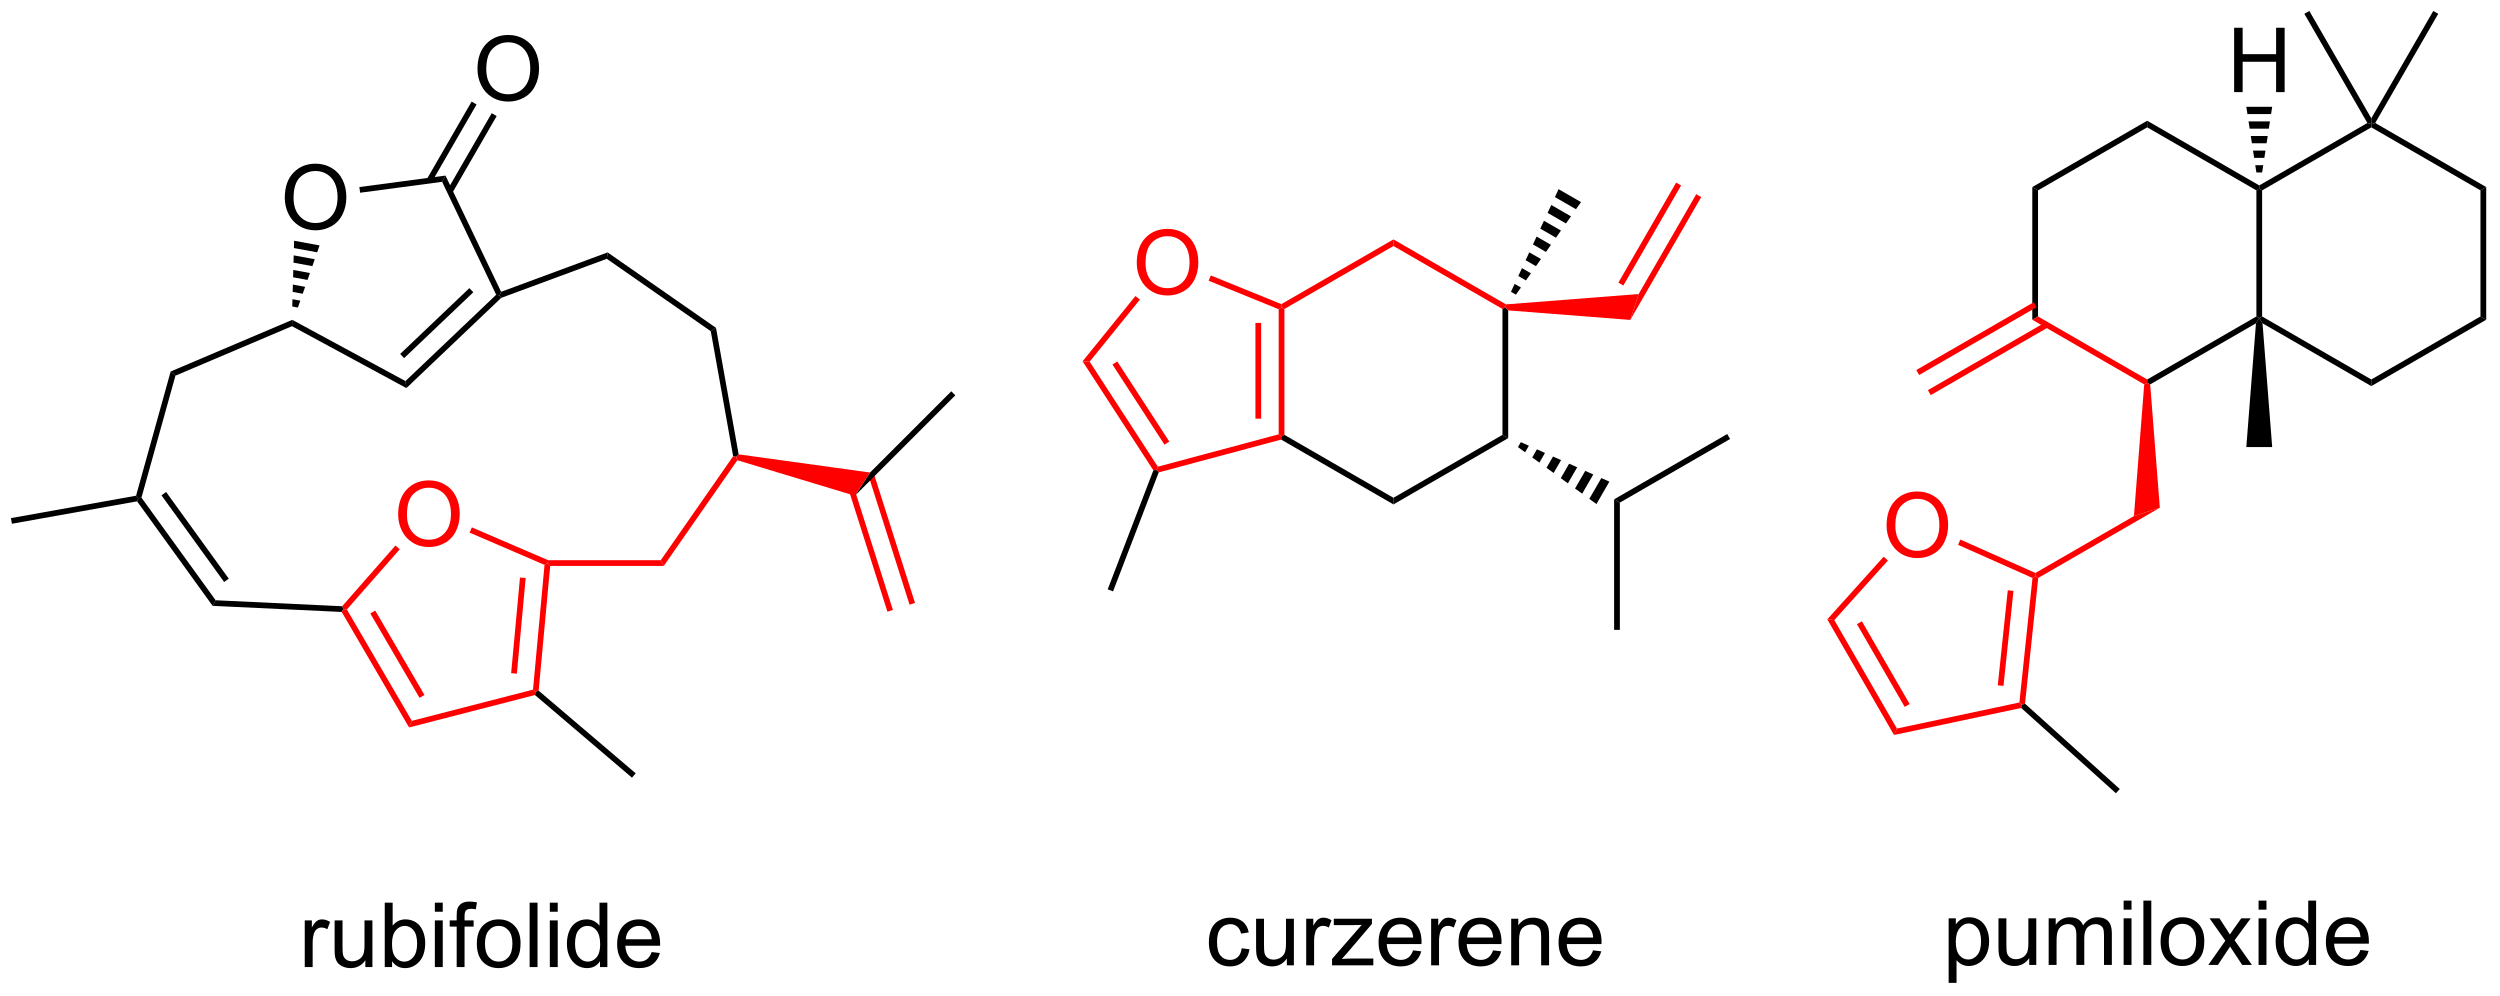 <?xml version="1.0" encoding="UTF-8"?>
<!DOCTYPE svg PUBLIC '-//W3C//DTD SVG 1.0//EN'
          'http://www.w3.org/TR/2001/REC-SVG-20010904/DTD/svg10.dtd'>
<svg stroke-dasharray="none" shape-rendering="auto" xmlns="http://www.w3.org/2000/svg" font-family="'Dialog'" text-rendering="auto" width="610" fill-opacity="1" color-interpolation="auto" color-rendering="auto" preserveAspectRatio="xMidYMid meet" font-size="12px" viewBox="0 0 610 243" fill="black" xmlns:xlink="http://www.w3.org/1999/xlink" stroke="black" image-rendering="auto" stroke-miterlimit="10" stroke-linecap="square" stroke-linejoin="miter" font-style="normal" stroke-width="1" height="243" stroke-dashoffset="0" font-weight="normal" stroke-opacity="1"
><!--Generated by the Batik Graphics2D SVG Generator--><defs id="genericDefs"
  /><g
  ><defs id="defs1"
    ><clipPath clipPathUnits="userSpaceOnUse" id="clipPath1"
      ><path d="M0.633 0.633 L229.115 0.633 L229.115 91.56 L0.633 91.56 L0.633 0.633 Z"
      /></clipPath
      ><clipPath clipPathUnits="userSpaceOnUse" id="clipPath2"
      ><path d="M-1.16 70.561 L-1.16 158.96 L220.97 158.96 L220.97 70.561 Z"
      /></clipPath
    ></defs
    ><g fill="red" transform="scale(2.667,2.667) translate(-0.633,-0.633) matrix(1.029,0,0,1.029,1.826,-71.946)" stroke="red"
    ><path d="M34.241 116.284 Q34.241 114.857 35.006 114.052 Q35.772 113.245 36.983 113.245 Q37.775 113.245 38.41 113.625 Q39.048 114.003 39.381 114.68 Q39.717 115.357 39.717 116.216 Q39.717 117.089 39.366 117.776 Q39.014 118.464 38.368 118.818 Q37.725 119.172 36.978 119.172 Q36.17 119.172 35.532 118.781 Q34.897 118.388 34.569 117.714 Q34.241 117.037 34.241 116.284 ZM35.022 116.294 Q35.022 117.331 35.577 117.927 Q36.134 118.521 36.975 118.521 Q37.829 118.521 38.381 117.919 Q38.936 117.318 38.936 116.214 Q38.936 115.513 38.699 114.992 Q38.462 114.472 38.006 114.185 Q37.553 113.896 36.985 113.896 Q36.181 113.896 35.6 114.451 Q35.022 115.003 35.022 116.294 Z" stroke="none" clip-path="url(#clipPath2)"
    /></g
    ><g transform="matrix(2.743,0,0,2.743,3.181,-193.544)"
    ><path d="M24.173 88.159 Q24.173 86.732 24.938 85.927 Q25.704 85.12 26.915 85.12 Q27.706 85.12 28.342 85.5 Q28.98 85.878 29.313 86.555 Q29.649 87.232 29.649 88.091 Q29.649 88.964 29.298 89.651 Q28.946 90.339 28.3 90.693 Q27.657 91.047 26.91 91.047 Q26.102 91.047 25.464 90.656 Q24.829 90.263 24.501 89.589 Q24.173 88.912 24.173 88.159 ZM24.954 88.169 Q24.954 89.206 25.509 89.802 Q26.066 90.396 26.907 90.396 Q27.761 90.396 28.313 89.794 Q28.868 89.193 28.868 88.089 Q28.868 87.388 28.631 86.868 Q28.394 86.347 27.938 86.06 Q27.485 85.771 26.917 85.771 Q26.113 85.771 25.532 86.326 Q24.954 86.878 24.954 88.169 Z" stroke="none" clip-path="url(#clipPath2)"
    /></g
    ><g transform="matrix(2.743,0,0,2.743,3.181,-193.544)"
    ><path d="M41.315 76.709 Q41.315 75.282 42.081 74.477 Q42.846 73.67 44.057 73.67 Q44.849 73.67 45.484 74.05 Q46.122 74.428 46.456 75.105 Q46.792 75.782 46.792 76.641 Q46.792 77.514 46.44 78.201 Q46.089 78.889 45.443 79.243 Q44.8 79.597 44.052 79.597 Q43.245 79.597 42.607 79.206 Q41.971 78.813 41.643 78.139 Q41.315 77.462 41.315 76.709 ZM42.096 76.719 Q42.096 77.756 42.651 78.352 Q43.208 78.946 44.05 78.946 Q44.904 78.946 45.456 78.344 Q46.01 77.743 46.01 76.639 Q46.01 75.938 45.773 75.417 Q45.536 74.897 45.081 74.61 Q44.628 74.321 44.06 74.321 Q43.255 74.321 42.675 74.876 Q42.096 75.428 42.096 76.719 Z" stroke="none" clip-path="url(#clipPath2)"
    /></g
    ><g transform="matrix(2.743,0,0,2.743,3.181,-193.544)"
    ><path d="M11.425 114.827 L11.147 114.877 L10.944 114.654 L14.022 103.603 L14.447 103.977 Z" stroke="none" clip-path="url(#clipPath2)"
    /></g
    ><g transform="matrix(2.743,0,0,2.743,3.181,-193.544)"
    ><path d="M14.447 103.977 L14.022 103.603 L24.841 99.009 L24.814 99.575 Z" stroke="none" clip-path="url(#clipPath2)"
    /></g
    ><g transform="matrix(2.743,0,0,2.743,3.181,-193.544)"
    ><path d="M24.814 99.575 L24.841 99.009 L34.908 104.457 L34.991 105.082 Z" stroke="none" clip-path="url(#clipPath2)"
    /></g
    ><g fill="red" transform="matrix(2.743,0,0,2.743,3.181,-193.544)" stroke="red"
    ><path d="M34.015 119.086 L34.398 119.423 L29.698 124.777 L29.385 124.747 L29.274 124.486 Z" stroke="none" clip-path="url(#clipPath2)"
    /></g
    ><g transform="matrix(2.743,0,0,2.743,3.181,-193.544)"
    ><path d="M29.274 124.486 L29.385 124.747 L29.235 124.995 L17.755 124.453 L18.024 123.954 Z" stroke="none" clip-path="url(#clipPath2)"
    /></g
    ><g transform="matrix(2.743,0,0,2.743,3.181,-193.544)"
    ><path d="M18.024 123.954 L17.755 124.453 L11.034 115.156 L11.147 114.877 L11.425 114.827 ZM19.19 122.032 L13.617 114.322 L13.203 114.621 L18.777 122.331 Z" stroke="none" clip-path="url(#clipPath2)"
    /></g
    ><g transform="matrix(2.743,0,0,2.743,3.181,-193.544)"
    ><path d="M52.818 93.582 L52.891 93.011 L62.532 99.724 L62.066 100.022 Z" stroke="none" clip-path="url(#clipPath2)"
    /></g
    ><g transform="matrix(2.743,0,0,2.743,3.181,-193.544)"
    ><path d="M62.066 100.022 L62.532 99.724 L64.546 110.975 L64.327 111.202 L64.057 111.143 Z" stroke="none" clip-path="url(#clipPath2)"
    /></g
    ><g fill="red" transform="matrix(2.743,0,0,2.743,3.181,-193.544)" stroke="red"
    ><path d="M64.057 111.143 L64.327 111.202 L64.431 111.499 L57.884 120.901 L57.617 120.391 Z" stroke="none" clip-path="url(#clipPath2)"
    /></g
    ><g transform="matrix(2.743,0,0,2.743,3.181,-193.544)"
    ><path d="M10.944 114.654 L11.147 114.877 L11.034 115.156 L-0.098 117.149 L-0.188 116.647 Z" stroke="none" clip-path="url(#clipPath2)"
    /></g
    ><g transform="matrix(2.743,0,0,2.743,3.181,-193.544)"
    ><path d="M30.875 87.703 L30.807 87.197 L38.468 86.178 L38.168 86.733 Z" stroke="none" clip-path="url(#clipPath2)"
    /></g
    ><g transform="matrix(2.743,0,0,2.743,3.181,-193.544)"
    ><path d="M38.168 86.733 L38.468 86.178 L43.416 96.516 L43.287 96.836 L42.977 96.779 Z" stroke="none" clip-path="url(#clipPath2)"
    /></g
    ><g transform="matrix(2.743,0,0,2.743,3.181,-193.544)"
    ><path d="M42.977 96.779 L43.287 96.836 L43.424 97.057 L34.991 105.082 L34.908 104.457 ZM40.592 96.188 L34.436 102.046 L34.788 102.416 L40.944 96.558 Z" stroke="none" clip-path="url(#clipPath2)"
    /></g
    ><g fill="red" transform="matrix(2.743,0,0,2.743,3.181,-193.544)" stroke="red"
    ><path d="M40.612 117.939 L40.814 117.471 L47.602 120.391 L47.549 120.646 L47.278 120.808 Z" stroke="none" clip-path="url(#clipPath2)"
    /></g
    ><g fill="red" transform="matrix(2.743,0,0,2.743,3.181,-193.544)" stroke="red"
    ><path d="M47.278 120.808 L47.549 120.646 L47.782 120.901 L46.757 131.998 L46.491 132.106 L46.253 131.904 ZM45.094 121.931 L44.308 130.44 L44.816 130.487 L45.602 121.978 Z" stroke="none" clip-path="url(#clipPath2)"
    /></g
    ><g fill="red" transform="matrix(2.743,0,0,2.743,3.181,-193.544)" stroke="red"
    ><path d="M46.253 131.904 L46.491 132.106 L46.426 132.386 L35.227 135.269 L35.474 134.679 Z" stroke="none" clip-path="url(#clipPath2)"
    /></g
    ><g fill="red" transform="matrix(2.743,0,0,2.743,3.181,-193.544)" stroke="red"
    ><path d="M35.474 134.679 L35.227 135.269 L29.235 124.995 L29.385 124.747 L29.698 124.777 ZM36.6 132.38 L32.22 124.871 L31.779 125.128 L36.159 132.637 Z" stroke="none" clip-path="url(#clipPath2)"
    /></g
    ><g fill="red" transform="matrix(2.743,0,0,2.743,3.181,-193.544)" stroke="red"
    ><path d="M47.782 120.901 L47.549 120.646 L47.602 120.391 L57.617 120.391 L57.884 120.901 Z" stroke="none" clip-path="url(#clipPath2)"
    /></g
    ><g transform="matrix(2.743,0,0,2.743,3.181,-193.544)"
    ><path d="M43.424 97.057 L43.287 96.836 L43.416 96.516 L52.891 93.011 L52.818 93.582 Z" stroke="none" clip-path="url(#clipPath2)"
    /></g
    ><g fill="red" transform="matrix(2.743,0,0,2.743,3.181,-193.544)" stroke="red"
    ><path d="M74.123 113.477 L77.781 124.974 L78.267 124.819 L74.609 113.322 ZM76.109 112.91 L79.748 124.348 L80.234 124.193 L76.595 112.756 Z" stroke="none" clip-path="url(#clipPath2)"
    /></g
    ><g transform="matrix(2.743,0,0,2.743,3.181,-193.544)"
    ><path d="M74.887 114.659 L76.231 112.593 L83.46 105.365 L83.82 105.725 Z" stroke="none" clip-path="url(#clipPath2)"
    /></g
    ><g transform="matrix(2.743,0,0,2.743,3.181,-193.544)"
    ><path d="M39.079 87.712 L43.021 80.883 L42.58 80.628 L38.637 87.456 ZM37.248 86.755 L41.234 79.851 L40.792 79.596 L36.806 86.499 Z" stroke="none" clip-path="url(#clipPath2)"
    /></g
    ><g transform="matrix(2.743,0,0,2.743,3.181,-193.544)"
    ><path d="M46.426 132.386 L46.491 132.106 L46.757 131.998 L55.387 139.348 L55.056 139.737 Z" stroke="none" clip-path="url(#clipPath2)"
    /></g
    ><g fill="red" transform="matrix(2.743,0,0,2.743,3.181,-193.544)" stroke="red"
    ><path d="M64.431 111.499 L64.327 111.202 L64.546 110.975 L76.231 112.593 L74.887 114.659 Z" stroke="none" clip-path="url(#clipPath2)"
    /></g
    ><g transform="matrix(2.743,0,0,2.743,3.181,-193.544)"
    ><path d="M24.838 97.824 L24.857 97.174 L25.554 97.302 L25.34 97.916 ZM24.875 96.524 L24.893 95.874 L25.983 96.075 L25.768 96.689 ZM24.912 95.225 L24.93 94.575 L26.411 94.847 L26.197 95.461 ZM24.948 93.925 L24.967 93.275 L26.839 93.619 L26.625 94.233 ZM24.985 92.625 L25.003 91.975 L27.267 92.391 L27.053 93.005 Z" stroke="none" clip-path="url(#clipPath2)"
    /></g
    ><g fill="red" transform="matrix(2.743,0,0,2.743,3.181,-193.544)" stroke="red"
    ><path d="M99.96 93.957 Q99.96 92.529 100.725 91.725 Q101.491 90.918 102.702 90.918 Q103.494 90.918 104.129 91.298 Q104.767 91.675 105.1 92.353 Q105.436 93.029 105.436 93.889 Q105.436 94.761 105.085 95.449 Q104.733 96.136 104.087 96.49 Q103.444 96.845 102.697 96.845 Q101.889 96.845 101.251 96.454 Q100.616 96.061 100.288 95.386 Q99.96 94.709 99.96 93.957 ZM100.741 93.967 Q100.741 95.004 101.296 95.6 Q101.853 96.194 102.694 96.194 Q103.548 96.194 104.1 95.592 Q104.655 94.99 104.655 93.886 Q104.655 93.186 104.418 92.665 Q104.181 92.144 103.725 91.858 Q103.272 91.569 102.704 91.569 Q101.9 91.569 101.319 92.123 Q100.741 92.675 100.741 93.967 Z" stroke="none" clip-path="url(#clipPath2)"
    /></g
    ><g fill="red" transform="matrix(2.743,0,0,2.743,3.181,-193.544)" stroke="red"
    ><path d="M112.584 109.192 L112.839 109.388 L112.803 109.662 L101.914 112.579 L101.722 112.367 L101.835 112.072 Z" stroke="none" clip-path="url(#clipPath2)"
    /></g
    ><g fill="red" transform="matrix(2.743,0,0,2.743,3.181,-193.544)" stroke="red"
    ><path d="M101.835 112.072 L101.722 112.367 L101.437 112.397 L95.139 102.698 L95.769 102.731 ZM102.854 109.837 L98.225 102.71 L97.797 102.987 L102.426 110.115 Z" stroke="none" clip-path="url(#clipPath2)"
    /></g
    ><g fill="red" transform="matrix(2.743,0,0,2.743,3.181,-193.544)" stroke="red"
    ><path d="M95.769 102.731 L95.139 102.698 L99.841 96.892 L100.237 97.213 Z" stroke="none" clip-path="url(#clipPath2)"
    /></g
    ><g fill="red" transform="matrix(2.743,0,0,2.743,3.181,-193.544)" stroke="red"
    ><path d="M106.354 95.533 L106.546 95.061 L112.819 97.612 L112.839 97.895 L112.584 98.067 Z" stroke="none" clip-path="url(#clipPath2)"
    /></g
    ><g fill="red" transform="matrix(2.743,0,0,2.743,3.181,-193.544)" stroke="red"
    ><path d="M112.584 98.067 L112.839 97.895 L113.094 98.042 L113.094 109.241 L112.839 109.388 L112.584 109.192 ZM110.515 99.287 L110.515 107.8 L111.025 107.8 L111.025 99.287 Z" stroke="none" clip-path="url(#clipPath2)"
    /></g
    ><g fill="red" transform="matrix(2.743,0,0,2.743,3.181,-193.544)" stroke="red"
    ><path d="M113.094 98.042 L112.839 97.895 L112.819 97.612 L122.792 91.854 L122.792 92.443 Z" stroke="none" clip-path="url(#clipPath2)"
    /></g
    ><g fill="red" transform="matrix(2.743,0,0,2.743,3.181,-193.544)" stroke="red"
    ><path d="M122.792 92.443 L122.792 91.854 L132.805 97.635 L132.745 97.895 L132.49 98.042 Z" stroke="none" clip-path="url(#clipPath2)"
    /></g
    ><g transform="matrix(2.743,0,0,2.743,3.181,-193.544)"
    ><path d="M132.49 98.042 L132.745 97.895 L133 98.17 L133 109.535 L132.49 109.241 Z" stroke="none" clip-path="url(#clipPath2)"
    /></g
    ><g transform="matrix(2.743,0,0,2.743,3.181,-193.544)"
    ><path d="M132.49 109.241 L133 109.535 L122.792 115.429 L122.792 114.84 Z" stroke="none" clip-path="url(#clipPath2)"
    /></g
    ><g transform="matrix(2.743,0,0,2.743,3.181,-193.544)"
    ><path d="M122.792 114.84 L122.792 115.429 L112.803 109.662 L112.839 109.388 L113.094 109.241 Z" stroke="none" clip-path="url(#clipPath2)"
    /></g
    ><g transform="matrix(2.743,0,0,2.743,3.181,-193.544)"
    ><path d="M101.437 112.397 L101.722 112.367 L101.914 112.579 L97.85 123.165 L97.374 122.982 Z" stroke="none" clip-path="url(#clipPath2)"
    /></g
    ><g transform="matrix(2.743,0,0,2.743,3.181,-193.544)"
    ><path d="M142.422 114.975 L142.932 115.27 L142.932 126.591 L142.422 126.591 Z" stroke="none" clip-path="url(#clipPath2)"
    /></g
    ><g transform="matrix(2.743,0,0,2.743,3.181,-193.544)"
    ><path d="M142.932 115.27 L142.422 114.975 L152.482 109.167 L152.737 109.609 Z" stroke="none" clip-path="url(#clipPath2)"
    /></g
    ><g transform="matrix(2.743,0,0,2.743,3.181,-193.544)"
    ><path d="M134.125 109.89 L134.84 110.209 L134.504 110.792 L133.869 110.332 ZM135.556 110.528 L136.273 110.848 L135.773 111.713 L135.139 111.252 ZM136.988 111.167 L137.705 111.487 L137.042 112.634 L136.408 112.173 ZM138.421 111.806 L139.137 112.125 L138.311 113.555 L137.677 113.094 ZM139.853 112.445 L140.569 112.764 L139.581 114.475 L138.946 114.015 ZM141.285 113.083 L142.001 113.403 L140.85 115.396 L140.215 114.936 Z" stroke="none" clip-path="url(#clipPath2)"
    /></g
    ><g fill="red" transform="matrix(2.743,0,0,2.743,3.181,-193.544)" stroke="red"
    ><path d="M133 98.17 L132.745 97.895 L132.805 97.635 L144.601 96.714 L143.86 99.018 Z" stroke="none" clip-path="url(#clipPath2)"
    /></g
    ><g transform="matrix(2.743,0,0,2.743,3.181,-193.544)"
    ><path d="M133.247 96.516 L133.573 95.813 L134.134 96.137 L133.689 96.771 ZM133.899 95.111 L134.224 94.409 L135.024 94.871 L134.579 95.504 ZM134.55 93.707 L134.876 93.005 L135.915 93.604 L135.47 94.238 ZM135.202 92.302 L135.528 91.6 L136.805 92.338 L136.36 92.971 ZM135.853 90.898 L136.179 90.196 L137.695 91.071 L137.25 91.704 ZM136.505 89.494 L136.831 88.792 L138.586 89.805 L138.141 90.438 ZM137.157 88.09 L137.483 87.387 L139.476 88.538 L139.031 89.171 Z" stroke="none" clip-path="url(#clipPath2)"
    /></g
    ><g fill="red" transform="matrix(2.743,0,0,2.743,3.181,-193.544)" stroke="red"
    ><path d="M143.86 99.018 L144.601 96.714 L149.727 87.835 L150.169 88.09 ZM143.243 95.958 L148.381 87.058 L147.939 86.803 L142.801 95.703 Z" stroke="none" clip-path="url(#clipPath2)"
    /></g
    ><g fill="red" transform="matrix(2.743,0,0,2.743,3.181,-193.544)" stroke="red"
    ><path d="M166.659 117.318 Q166.659 115.891 167.425 115.086 Q168.19 114.279 169.401 114.279 Q170.193 114.279 170.828 114.659 Q171.466 115.037 171.8 115.714 Q172.136 116.391 172.136 117.25 Q172.136 118.123 171.784 118.81 Q171.433 119.498 170.787 119.852 Q170.144 120.206 169.396 120.206 Q168.589 120.206 167.951 119.816 Q167.315 119.422 166.987 118.748 Q166.659 118.071 166.659 117.318 ZM167.44 117.329 Q167.44 118.365 167.995 118.961 Q168.552 119.555 169.394 119.555 Q170.248 119.555 170.8 118.954 Q171.355 118.352 171.355 117.248 Q171.355 116.547 171.118 116.026 Q170.881 115.506 170.425 115.219 Q169.972 114.93 169.404 114.93 Q168.599 114.93 168.019 115.485 Q167.44 116.037 167.44 117.329 Z" stroke="none" clip-path="url(#clipPath2)"
    /></g
    ><g transform="matrix(2.743,0,0,2.743,3.181,-193.544)"
    ><path d="M197.575 78.753 L197.575 73.027 L198.332 73.027 L198.332 75.378 L201.309 75.378 L201.309 73.027 L202.067 73.027 L202.067 78.753 L201.309 78.753 L201.309 76.053 L198.332 76.053 L198.332 78.753 L197.575 78.753 Z" stroke="none" clip-path="url(#clipPath2)"
    /></g
    ><g fill="red" transform="matrix(2.743,0,0,2.743,3.181,-193.544)" stroke="red"
    ><path d="M178.974 133.156 L178.707 133.259 L178.473 133.048 L179.637 121.971 L179.91 121.813 L180.15 121.969 ZM177.058 131.572 L177.946 123.12 L177.439 123.067 L176.55 131.519 Z" stroke="none" clip-path="url(#clipPath2)"
    /></g
    ><g fill="red" transform="matrix(2.743,0,0,2.743,3.181,-193.544)" stroke="red"
    ><path d="M179.895 121.527 L179.91 121.813 L179.637 121.971 L173.016 119.023 L173.224 118.557 Z" stroke="none" clip-path="url(#clipPath2)"
    /></g
    ><g fill="red" transform="matrix(2.743,0,0,2.743,3.181,-193.544)" stroke="red"
    ><path d="M166.4 120.078 L166.779 120.42 L162.009 125.718 L161.382 125.652 Z" stroke="none" clip-path="url(#clipPath2)"
    /></g
    ><g fill="red" transform="matrix(2.743,0,0,2.743,3.181,-193.544)" stroke="red"
    ><path d="M161.382 125.652 L162.009 125.718 L167.578 135.363 L167.321 135.94 ZM164.021 126.08 L168.27 133.44 L168.712 133.185 L164.463 125.825 Z" stroke="none" clip-path="url(#clipPath2)"
    /></g
    ><g fill="red" transform="matrix(2.743,0,0,2.743,3.181,-193.544)" stroke="red"
    ><path d="M167.321 135.94 L167.578 135.363 L178.473 133.048 L178.707 133.259 L178.633 133.535 Z" stroke="none" clip-path="url(#clipPath2)"
    /></g
    ><g fill="red" transform="matrix(2.743,0,0,2.743,3.181,-193.544)" stroke="red"
    ><path d="M180.15 121.969 L179.91 121.813 L179.895 121.527 L188.661 116.466 L190.965 115.725 Z" stroke="none" clip-path="url(#clipPath2)"
    /></g
    ><g transform="matrix(2.743,0,0,2.743,3.181,-193.544)"
    ><path d="M190.108 104.751 L189.842 104.61 L189.842 104.316 L199.554 98.709 L199.809 98.856 L199.518 99.319 Z" stroke="none" clip-path="url(#clipPath2)"
    /></g
    ><g transform="matrix(2.743,0,0,2.743,3.181,-193.544)"
    ><path d="M200.064 98.709 L199.809 98.856 L199.554 98.709 L199.554 87.494 L199.809 87.347 L200.064 87.494 Z" stroke="none" clip-path="url(#clipPath2)"
    /></g
    ><g transform="matrix(2.743,0,0,2.743,3.181,-193.544)"
    ><path d="M199.809 87.052 L199.809 87.347 L199.554 87.494 L189.842 81.887 L189.842 81.298 Z" stroke="none" clip-path="url(#clipPath2)"
    /></g
    ><g transform="matrix(2.743,0,0,2.743,3.181,-193.544)"
    ><path d="M189.842 81.298 L189.842 81.887 L180.13 87.494 L179.62 87.2 Z" stroke="none" clip-path="url(#clipPath2)"
    /></g
    ><g transform="matrix(2.743,0,0,2.743,3.181,-193.544)"
    ><path d="M179.62 87.2 L180.13 87.494 L180.13 98.709 L179.62 99.003 Z" stroke="none" clip-path="url(#clipPath2)"
    /></g
    ><g fill="red" transform="matrix(2.743,0,0,2.743,3.181,-193.544)" stroke="red"
    ><path d="M179.62 99.003 L180.13 98.709 L189.842 104.316 L189.842 104.61 L189.576 104.751 Z" stroke="none" clip-path="url(#clipPath2)"
    /></g
    ><g transform="matrix(2.743,0,0,2.743,3.181,-193.544)"
    ><path d="M200.1 99.319 L199.809 98.856 L200.064 98.709 L209.776 104.316 L209.776 104.905 Z" stroke="none" clip-path="url(#clipPath2)"
    /></g
    ><g transform="matrix(2.743,0,0,2.743,3.181,-193.544)"
    ><path d="M209.776 104.905 L209.776 104.316 L219.487 98.709 L219.998 99.003 Z" stroke="none" clip-path="url(#clipPath2)"
    /></g
    ><g transform="matrix(2.743,0,0,2.743,3.181,-193.544)"
    ><path d="M219.998 99.003 L219.487 98.709 L219.487 87.494 L219.998 87.2 Z" stroke="none" clip-path="url(#clipPath2)"
    /></g
    ><g transform="matrix(2.743,0,0,2.743,3.181,-193.544)"
    ><path d="M219.998 87.2 L219.487 87.494 L209.776 81.887 L209.776 81.593 L210.124 81.499 Z" stroke="none" clip-path="url(#clipPath2)"
    /></g
    ><g transform="matrix(2.743,0,0,2.743,3.181,-193.544)"
    ><path d="M209.427 81.499 L209.776 81.593 L209.776 81.887 L200.064 87.494 L199.809 87.347 L199.809 87.052 Z" stroke="none" clip-path="url(#clipPath2)"
    /></g
    ><g transform="matrix(2.743,0,0,2.743,3.181,-193.544)"
    ><path d="M199.518 99.319 L199.809 98.856 L200.1 99.319 L200.96 110.325 L198.658 110.325 Z" stroke="none" clip-path="url(#clipPath2)"
    /></g
    ><g fill="red" transform="matrix(2.743,0,0,2.743,3.181,-193.544)" stroke="red"
    ><path d="M189.576 104.751 L189.842 104.61 L190.108 104.751 L190.965 115.725 L188.661 116.466 Z" stroke="none" clip-path="url(#clipPath2)"
    /></g
    ><g fill="red" transform="matrix(2.743,0,0,2.743,3.181,-193.544)" stroke="red"
    ><path d="M179.748 97.443 L169.299 103.475 L169.555 103.917 L180.003 97.885 ZM180.78 99.231 L170.332 105.263 L170.587 105.705 L181.035 99.673 Z" stroke="none" clip-path="url(#clipPath2)"
    /></g
    ><g transform="matrix(2.743,0,0,2.743,3.181,-193.544)"
    ><path d="M199.554 85.901 L199.454 85.252 L200.164 85.252 L200.064 85.901 ZM199.355 84.603 L199.255 83.953 L200.363 83.953 L200.263 84.603 ZM199.156 83.304 L199.056 82.655 L200.562 82.655 L200.462 83.304 ZM198.957 82.005 L198.857 81.356 L200.761 81.356 L200.661 82.005 ZM198.758 80.707 L198.658 80.057 L200.96 80.057 L200.86 80.707 Z" stroke="none" clip-path="url(#clipPath2)"
    /></g
    ><g transform="matrix(2.743,0,0,2.743,3.181,-193.544)"
    ><path d="M210.124 81.499 L209.776 81.593 L209.776 81.083 L215.289 71.533 L215.731 71.788 Z" stroke="none" clip-path="url(#clipPath2)"
    /></g
    ><g transform="matrix(2.743,0,0,2.743,3.181,-193.544)"
    ><path d="M209.776 81.083 L209.776 81.593 L209.427 81.499 L203.82 71.788 L204.262 71.533 Z" stroke="none" clip-path="url(#clipPath2)"
    /></g
    ><g transform="matrix(2.743,0,0,2.743,3.181,-193.544)"
    ><path d="M178.633 133.535 L178.707 133.259 L178.974 133.156 L187.401 140.743 L187.059 141.123 Z" stroke="none" clip-path="url(#clipPath2)"
    /></g
    ><g transform="matrix(2.743,0,0,2.743,3.181,-193.544)"
    ><path d="M25.949 156.583 L25.949 152.435 L26.582 152.435 L26.582 153.062 Q26.824 152.622 27.027 152.481 Q27.233 152.341 27.481 152.341 Q27.835 152.341 28.202 152.567 L27.96 153.218 Q27.702 153.067 27.444 153.067 Q27.215 153.067 27.03 153.205 Q26.848 153.343 26.77 153.591 Q26.652 153.966 26.652 154.411 L26.652 156.583 L25.949 156.583 ZM31.34 156.583 L31.34 155.974 Q30.856 156.677 30.022 156.677 Q29.655 156.677 29.337 156.536 Q29.02 156.395 28.863 156.182 Q28.71 155.968 28.647 155.661 Q28.606 155.453 28.606 155.005 L28.606 152.435 L29.309 152.435 L29.309 154.734 Q29.309 155.286 29.35 155.476 Q29.418 155.755 29.632 155.914 Q29.848 156.07 30.163 156.07 Q30.481 156.07 30.757 155.908 Q31.035 155.747 31.15 155.468 Q31.264 155.187 31.264 154.656 L31.264 152.435 L31.968 152.435 L31.968 156.583 L31.34 156.583 ZM33.719 156.583 L33.065 156.583 L33.065 150.856 L33.768 150.856 L33.768 152.898 Q34.214 152.341 34.906 152.341 Q35.289 152.341 35.63 152.494 Q35.971 152.648 36.193 152.929 Q36.414 153.208 36.539 153.604 Q36.664 153.997 36.664 154.445 Q36.664 155.513 36.136 156.096 Q35.609 156.677 34.87 156.677 Q34.136 156.677 33.719 156.062 L33.719 156.583 ZM33.711 154.476 Q33.711 155.224 33.914 155.554 Q34.245 156.099 34.813 156.099 Q35.273 156.099 35.609 155.697 Q35.945 155.296 35.945 154.505 Q35.945 153.692 35.623 153.307 Q35.3 152.919 34.844 152.919 Q34.383 152.919 34.047 153.32 Q33.711 153.718 33.711 154.476 ZM37.522 151.664 L37.522 150.856 L38.225 150.856 L38.225 151.664 L37.522 151.664 ZM37.522 156.583 L37.522 152.435 L38.225 152.435 L38.225 156.583 L37.522 156.583 ZM39.464 156.583 L39.464 152.981 L38.844 152.981 L38.844 152.435 L39.464 152.435 L39.464 151.992 Q39.464 151.575 39.539 151.372 Q39.641 151.099 39.896 150.929 Q40.151 150.757 40.612 150.757 Q40.909 150.757 41.268 150.828 L41.164 151.442 Q40.945 151.403 40.75 151.403 Q40.43 151.403 40.297 151.541 Q40.164 151.677 40.164 152.052 L40.164 152.435 L40.971 152.435 L40.971 152.981 L40.164 152.981 L40.164 156.583 L39.464 156.583 ZM41.257 154.507 Q41.257 153.356 41.897 152.802 Q42.434 152.341 43.202 152.341 Q44.059 152.341 44.6 152.901 Q45.145 153.46 45.145 154.45 Q45.145 155.25 44.903 155.71 Q44.663 156.169 44.205 156.424 Q43.746 156.677 43.202 156.677 Q42.332 156.677 41.793 156.119 Q41.257 155.56 41.257 154.507 ZM41.981 154.507 Q41.981 155.304 42.327 155.703 Q42.676 156.099 43.202 156.099 Q43.725 156.099 44.072 155.7 Q44.421 155.302 44.421 154.484 Q44.421 153.716 44.072 153.32 Q43.723 152.921 43.202 152.921 Q42.676 152.921 42.327 153.317 Q41.981 153.71 41.981 154.507 ZM45.953 156.583 L45.953 150.856 L46.656 150.856 L46.656 156.583 L45.953 156.583 ZM47.749 151.664 L47.749 150.856 L48.452 150.856 L48.452 151.664 L47.749 151.664 ZM47.749 156.583 L47.749 152.435 L48.452 152.435 L48.452 156.583 L47.749 156.583 ZM52.214 156.583 L52.214 156.06 Q51.82 156.677 51.055 156.677 Q50.557 156.677 50.141 156.403 Q49.727 156.13 49.498 155.64 Q49.268 155.148 49.268 154.513 Q49.268 153.89 49.474 153.385 Q49.682 152.88 50.096 152.612 Q50.511 152.341 51.023 152.341 Q51.398 152.341 51.69 152.5 Q51.984 152.656 52.167 152.911 L52.167 150.856 L52.867 150.856 L52.867 156.583 L52.214 156.583 ZM49.992 154.513 Q49.992 155.31 50.328 155.705 Q50.664 156.099 51.12 156.099 Q51.581 156.099 51.904 155.721 Q52.227 155.343 52.227 154.57 Q52.227 153.718 51.898 153.32 Q51.57 152.921 51.089 152.921 Q50.62 152.921 50.305 153.304 Q49.992 153.687 49.992 154.513 ZM56.811 155.247 L57.538 155.335 Q57.366 155.974 56.9 156.325 Q56.436 156.677 55.715 156.677 Q54.803 156.677 54.27 156.117 Q53.738 155.554 53.738 154.544 Q53.738 153.497 54.278 152.919 Q54.816 152.341 55.676 152.341 Q56.507 152.341 57.033 152.908 Q57.561 153.474 57.561 154.5 Q57.561 154.562 57.559 154.687 L54.465 154.687 Q54.504 155.372 54.85 155.737 Q55.199 156.099 55.718 156.099 Q56.106 156.099 56.379 155.895 Q56.653 155.692 56.811 155.247 ZM54.504 154.109 L56.819 154.109 Q56.772 153.585 56.553 153.325 Q56.218 152.919 55.684 152.919 Q55.199 152.919 54.869 153.244 Q54.538 153.567 54.504 154.109 Z" stroke="none" clip-path="url(#clipPath2)"
    /></g
    ><g transform="matrix(2.743,0,0,2.743,3.181,-193.544)"
    ><path d="M109.296 154.911 L109.988 155.002 Q109.874 155.716 109.408 156.122 Q108.942 156.525 108.262 156.525 Q107.41 156.525 106.892 155.968 Q106.374 155.411 106.374 154.372 Q106.374 153.7 106.595 153.197 Q106.819 152.692 107.275 152.442 Q107.731 152.19 108.264 152.19 Q108.942 152.19 109.371 152.531 Q109.801 152.872 109.921 153.502 L109.238 153.606 Q109.139 153.19 108.892 152.979 Q108.645 152.768 108.293 152.768 Q107.762 152.768 107.428 153.148 Q107.098 153.528 107.098 154.354 Q107.098 155.19 107.418 155.57 Q107.738 155.947 108.254 155.947 Q108.668 155.947 108.944 155.695 Q109.223 155.44 109.296 154.911 ZM113.309 156.432 L113.309 155.822 Q112.824 156.525 111.991 156.525 Q111.624 156.525 111.306 156.385 Q110.988 156.244 110.832 156.031 Q110.678 155.817 110.616 155.51 Q110.574 155.302 110.574 154.854 L110.574 152.283 L111.278 152.283 L111.278 154.583 Q111.278 155.135 111.319 155.325 Q111.387 155.604 111.6 155.762 Q111.817 155.919 112.132 155.919 Q112.449 155.919 112.725 155.757 Q113.004 155.596 113.119 155.317 Q113.233 155.036 113.233 154.505 L113.233 152.283 L113.936 152.283 L113.936 156.432 L113.309 156.432 ZM115.031 156.432 L115.031 152.283 L115.664 152.283 L115.664 152.911 Q115.906 152.471 116.109 152.33 Q116.315 152.19 116.563 152.19 Q116.917 152.19 117.284 152.416 L117.042 153.067 Q116.784 152.916 116.526 152.916 Q116.297 152.916 116.112 153.054 Q115.93 153.192 115.852 153.44 Q115.734 153.815 115.734 154.26 L115.734 156.432 L115.031 156.432 ZM117.331 156.432 L117.331 155.861 L119.972 152.83 Q119.523 152.854 119.18 152.854 L117.487 152.854 L117.487 152.283 L120.878 152.283 L120.878 152.747 L118.633 155.38 L118.198 155.861 Q118.672 155.825 119.086 155.825 L121.003 155.825 L121.003 156.432 L117.331 156.432 ZM124.542 155.096 L125.268 155.184 Q125.097 155.822 124.63 156.174 Q124.167 156.525 123.445 156.525 Q122.534 156.525 122 155.966 Q121.469 155.403 121.469 154.393 Q121.469 153.346 122.008 152.768 Q122.547 152.19 123.406 152.19 Q124.237 152.19 124.763 152.757 Q125.292 153.322 125.292 154.348 Q125.292 154.411 125.289 154.536 L122.195 154.536 Q122.234 155.221 122.581 155.585 Q122.93 155.947 123.448 155.947 Q123.836 155.947 124.109 155.744 Q124.383 155.541 124.542 155.096 ZM122.234 153.958 L124.55 153.958 Q124.503 153.434 124.284 153.174 Q123.948 152.768 123.414 152.768 Q122.93 152.768 122.599 153.093 Q122.268 153.416 122.234 153.958 ZM126.145 156.432 L126.145 152.283 L126.778 152.283 L126.778 152.911 Q127.02 152.471 127.223 152.33 Q127.428 152.19 127.676 152.19 Q128.03 152.19 128.397 152.416 L128.155 153.067 Q127.897 152.916 127.639 152.916 Q127.41 152.916 127.225 153.054 Q127.043 153.192 126.965 153.44 Q126.848 153.815 126.848 154.26 L126.848 156.432 L126.145 156.432 ZM131.655 155.096 L132.382 155.184 Q132.21 155.822 131.744 156.174 Q131.28 156.525 130.559 156.525 Q129.647 156.525 129.113 155.966 Q128.582 155.403 128.582 154.393 Q128.582 153.346 129.121 152.768 Q129.66 152.19 130.52 152.19 Q131.35 152.19 131.876 152.757 Q132.405 153.322 132.405 154.348 Q132.405 154.411 132.403 154.536 L129.309 154.536 Q129.348 155.221 129.694 155.585 Q130.043 155.947 130.561 155.947 Q130.949 155.947 131.223 155.744 Q131.496 155.541 131.655 155.096 ZM129.348 153.958 L131.663 153.958 Q131.616 153.434 131.397 153.174 Q131.061 152.768 130.528 152.768 Q130.043 152.768 129.712 153.093 Q129.382 153.416 129.348 153.958 ZM133.266 156.432 L133.266 152.283 L133.899 152.283 L133.899 152.872 Q134.354 152.19 135.219 152.19 Q135.594 152.19 135.906 152.325 Q136.221 152.458 136.378 152.677 Q136.534 152.895 136.596 153.197 Q136.636 153.393 136.636 153.88 L136.636 156.432 L135.932 156.432 L135.932 153.908 Q135.932 153.479 135.849 153.265 Q135.768 153.052 135.56 152.927 Q135.352 152.799 135.07 152.799 Q134.62 152.799 134.294 153.085 Q133.969 153.369 133.969 154.166 L133.969 156.432 L133.266 156.432 ZM140.554 155.096 L141.28 155.184 Q141.108 155.822 140.642 156.174 Q140.179 156.525 139.457 156.525 Q138.546 156.525 138.012 155.966 Q137.481 155.403 137.481 154.393 Q137.481 153.346 138.02 152.768 Q138.559 152.19 139.418 152.19 Q140.249 152.19 140.775 152.757 Q141.304 153.322 141.304 154.348 Q141.304 154.411 141.301 154.536 L138.207 154.536 Q138.246 155.221 138.593 155.585 Q138.941 155.947 139.46 155.947 Q139.848 155.947 140.121 155.744 Q140.395 155.541 140.554 155.096 ZM138.246 153.958 L140.561 153.958 Q140.514 153.434 140.296 153.174 Q139.96 152.768 139.426 152.768 Q138.941 152.768 138.611 153.093 Q138.28 153.416 138.246 153.958 Z" stroke="none" clip-path="url(#clipPath2)"
    /></g
    ><g transform="matrix(2.743,0,0,2.743,3.181,-193.544)"
    ><path d="M172.179 157.988 L172.179 152.248 L172.82 152.248 L172.82 152.787 Q173.046 152.469 173.33 152.313 Q173.616 152.154 174.023 152.154 Q174.554 152.154 174.96 152.428 Q175.366 152.701 175.572 153.198 Q175.78 153.696 175.78 154.29 Q175.78 154.928 175.551 155.438 Q175.322 155.946 174.887 156.219 Q174.452 156.49 173.97 156.49 Q173.619 156.49 173.34 156.342 Q173.062 156.193 172.882 155.967 L172.882 157.988 L172.179 157.988 ZM172.814 154.344 Q172.814 155.146 173.137 155.529 Q173.463 155.912 173.924 155.912 Q174.392 155.912 174.726 155.516 Q175.062 155.118 175.062 154.287 Q175.062 153.493 174.733 153.1 Q174.408 152.704 173.955 152.704 Q173.507 152.704 173.161 153.126 Q172.814 153.545 172.814 154.344 ZM179.347 156.396 L179.347 155.787 Q178.862 156.49 178.029 156.49 Q177.662 156.49 177.344 156.35 Q177.026 156.209 176.87 155.995 Q176.717 155.782 176.654 155.475 Q176.612 155.266 176.612 154.818 L176.612 152.248 L177.316 152.248 L177.316 154.547 Q177.316 155.1 177.357 155.29 Q177.425 155.568 177.638 155.727 Q177.855 155.883 178.17 155.883 Q178.487 155.883 178.763 155.722 Q179.042 155.56 179.157 155.282 Q179.271 155.001 179.271 154.469 L179.271 152.248 L179.974 152.248 L179.974 156.396 L179.347 156.396 ZM181.077 156.396 L181.077 152.248 L181.705 152.248 L181.705 152.829 Q181.9 152.524 182.223 152.339 Q182.549 152.154 182.963 152.154 Q183.424 152.154 183.718 152.347 Q184.015 152.537 184.135 152.881 Q184.627 152.154 185.416 152.154 Q186.033 152.154 186.364 152.495 Q186.697 152.837 186.697 153.547 L186.697 156.396 L185.999 156.396 L185.999 153.782 Q185.999 153.36 185.929 153.175 Q185.861 152.99 185.681 152.878 Q185.502 152.764 185.26 152.764 Q184.822 152.764 184.533 153.055 Q184.244 153.344 184.244 153.985 L184.244 156.396 L183.541 156.396 L183.541 153.701 Q183.541 153.232 183.369 152.998 Q183.197 152.764 182.806 152.764 Q182.51 152.764 182.257 152.92 Q182.007 153.076 181.892 153.378 Q181.78 153.678 181.78 154.243 L181.78 156.396 L181.077 156.396 ZM187.744 151.477 L187.744 150.67 L188.447 150.67 L188.447 151.477 L187.744 151.477 ZM187.744 156.396 L187.744 152.248 L188.447 152.248 L188.447 156.396 L187.744 156.396 ZM189.503 156.396 L189.503 150.67 L190.206 150.67 L190.206 156.396 L189.503 156.396 ZM191.033 154.321 Q191.033 153.17 191.674 152.615 Q192.21 152.154 192.978 152.154 Q193.835 152.154 194.377 152.714 Q194.921 153.274 194.921 154.264 Q194.921 155.063 194.679 155.524 Q194.439 155.982 193.981 156.238 Q193.523 156.49 192.978 156.49 Q192.108 156.49 191.57 155.933 Q191.033 155.373 191.033 154.321 ZM191.757 154.321 Q191.757 155.118 192.103 155.516 Q192.452 155.912 192.978 155.912 Q193.502 155.912 193.848 155.514 Q194.197 155.115 194.197 154.297 Q194.197 153.529 193.848 153.133 Q193.499 152.735 192.978 152.735 Q192.452 152.735 192.103 153.131 Q191.757 153.524 191.757 154.321 ZM195.276 156.396 L196.792 154.24 L195.388 152.248 L196.269 152.248 L196.904 153.219 Q197.084 153.498 197.193 153.685 Q197.365 153.428 197.511 153.227 L198.209 152.248 L199.05 152.248 L197.615 154.201 L199.159 156.396 L198.295 156.396 L197.443 155.107 L197.217 154.758 L196.128 156.396 L195.276 156.396 ZM199.748 151.477 L199.748 150.67 L200.451 150.67 L200.451 151.477 L199.748 151.477 ZM199.748 156.396 L199.748 152.248 L200.451 152.248 L200.451 156.396 L199.748 156.396 ZM204.213 156.396 L204.213 155.873 Q203.82 156.49 203.054 156.49 Q202.556 156.49 202.14 156.217 Q201.726 155.943 201.497 155.454 Q201.267 154.962 201.267 154.326 Q201.267 153.704 201.473 153.198 Q201.681 152.693 202.095 152.425 Q202.51 152.154 203.023 152.154 Q203.398 152.154 203.689 152.313 Q203.983 152.469 204.166 152.725 L204.166 150.67 L204.866 150.67 L204.866 156.396 L204.213 156.396 ZM201.991 154.326 Q201.991 155.123 202.327 155.519 Q202.663 155.912 203.119 155.912 Q203.58 155.912 203.903 155.534 Q204.226 155.157 204.226 154.383 Q204.226 153.532 203.898 153.133 Q203.57 152.735 203.088 152.735 Q202.619 152.735 202.304 153.118 Q201.991 153.501 201.991 154.326 ZM208.81 155.06 L209.537 155.149 Q209.365 155.787 208.899 156.139 Q208.435 156.49 207.714 156.49 Q206.803 156.49 206.269 155.93 Q205.737 155.368 205.737 154.357 Q205.737 153.31 206.276 152.732 Q206.816 152.154 207.675 152.154 Q208.506 152.154 209.032 152.722 Q209.56 153.287 209.56 154.313 Q209.56 154.376 209.558 154.501 L206.464 154.501 Q206.503 155.185 206.849 155.55 Q207.198 155.912 207.717 155.912 Q208.105 155.912 208.378 155.709 Q208.651 155.506 208.81 155.06 ZM206.503 153.922 L208.818 153.922 Q208.771 153.399 208.553 153.139 Q208.217 152.732 207.683 152.732 Q207.198 152.732 206.868 153.058 Q206.537 153.381 206.503 153.922 Z" stroke="none" clip-path="url(#clipPath2)"
    /></g
  ></g
></svg
>
